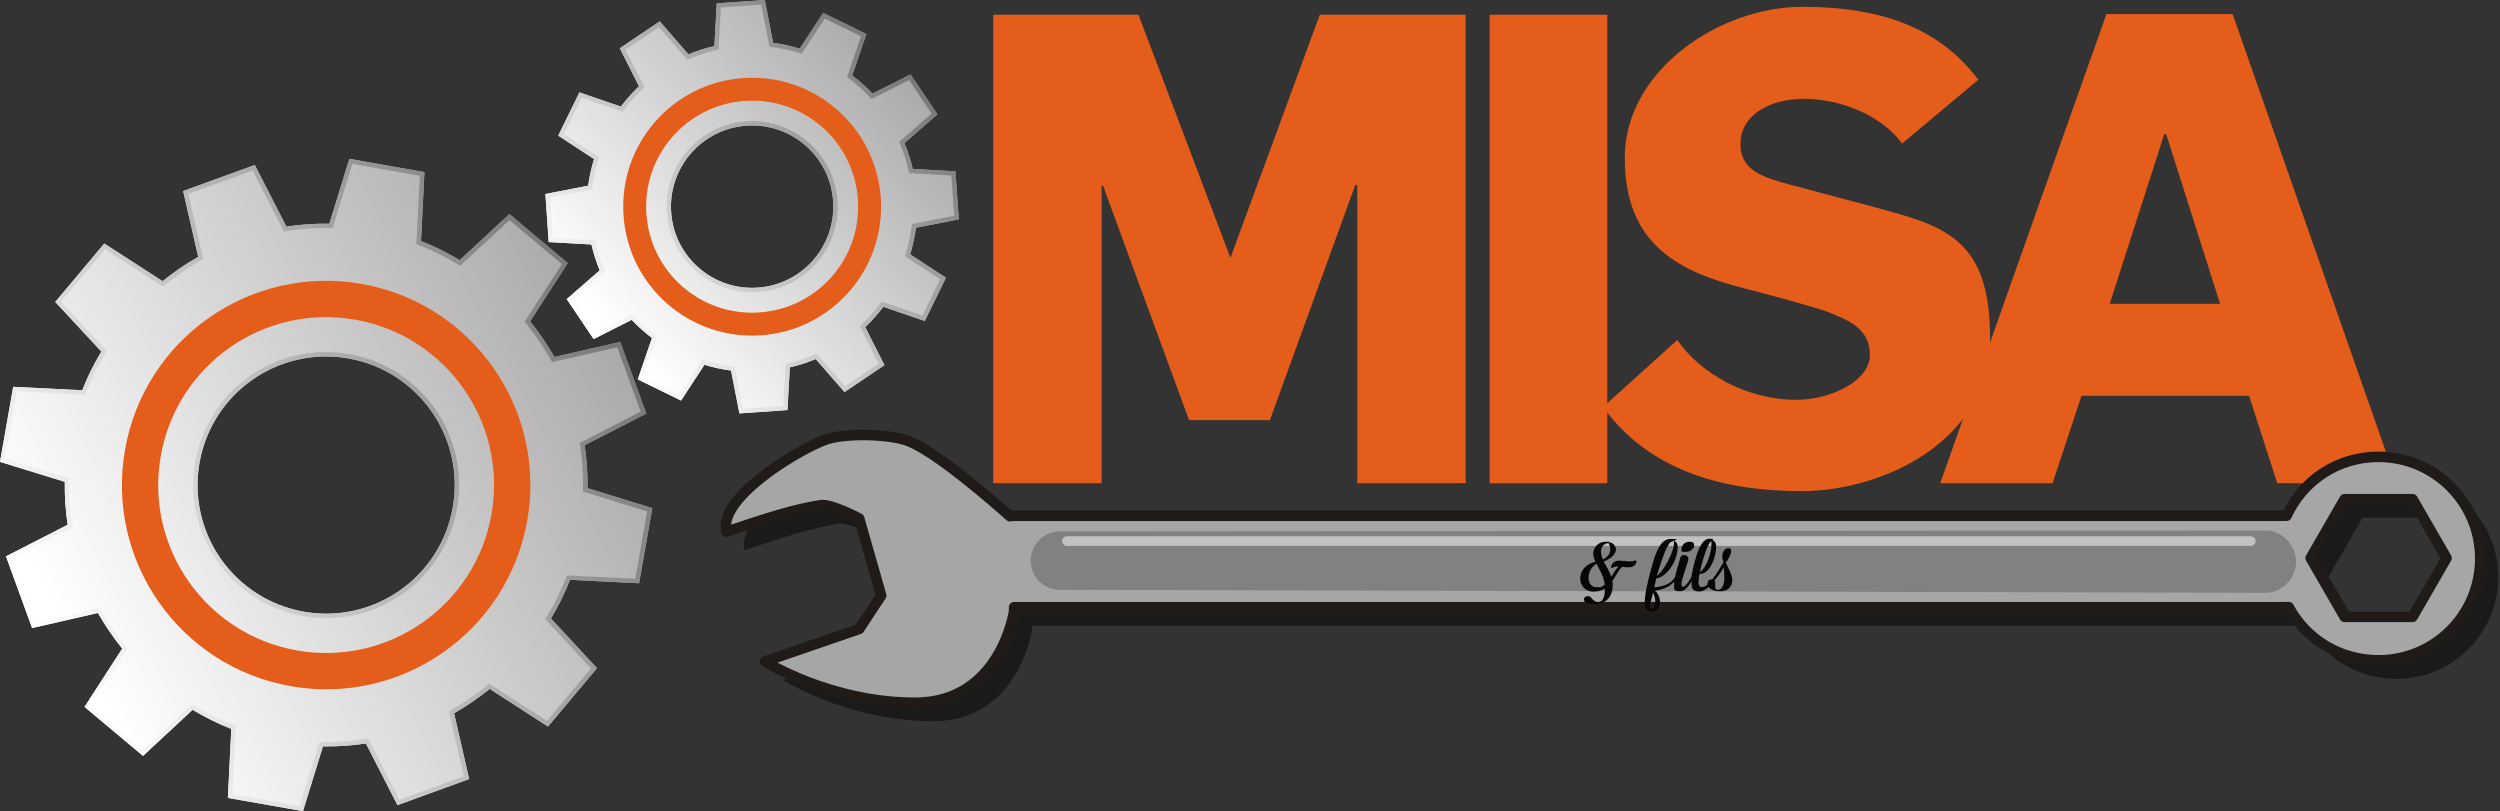 <?xml version="1.0" encoding="UTF-8"?> <svg xmlns="http://www.w3.org/2000/svg" xmlns:xlink="http://www.w3.org/1999/xlink" id="Infos" version="1.1" viewBox="0 0 5947.6 1929.9"><rect x="0" y="0" width="5947.6" height="1929.9" fill="#333333" stroke="none"/><defs><style> .st0 { fill: url(#linear-gradient2); } .st1 { fill: url(#linear-gradient1); } .st2 { fill: #818181; } .st3 { fill: #a6a6a6; stroke: #201a19; stroke-linecap: round; stroke-linejoin: round; stroke-width: 25px; } .st4 { fill: #1a1a1a; } .st5 { fill: #080604; } .st6 { fill: url(#linear-gradient3); } .st7 { fill: #e45d1b; } .st8 { fill: #c1c1c1; } .st9 { fill: url(#linear-gradient); } </style><linearGradient id="linear-gradient" x1="1485.4" y1="-49.2" x2="2590.2" y2="2023.6" gradientTransform="translate(197.5 2974) rotate(-90)" gradientUnits="userSpaceOnUse"><stop offset="0" stop-color="#fff"></stop><stop offset="1" stop-color="#7a7778"></stop></linearGradient><linearGradient id="linear-gradient1" x1="89.9" y1="1519.6" x2="1461.9" y2="788.4" gradientTransform="matrix(1,0,0,1,0,0)" xlink:href="#linear-gradient"></linearGradient><linearGradient id="linear-gradient2" x1="2304" y1="1248.1" x2="3001.5" y2="2556.8" gradientTransform="translate(799.3 3328.9) rotate(-103.9)" xlink:href="#linear-gradient"></linearGradient><linearGradient id="linear-gradient3" x1="1424.6" y1="820.1" x2="2154.1" y2="163.3" gradientTransform="matrix(1,0,0,1,0,0)" xlink:href="#linear-gradient"></linearGradient></defs><g><g><path class="st9" d="M1009.8,409.6l-178.7-31.5-47.5,154.1c-34.6-.5-68.8,1.8-102.3,6.9l-75.1-146.7-170.5,62.1,35.8,156.6c-29.9,16.8-58,36.4-84.8,57.8l-138.6-89.6-116.6,139,109.6,118c-17.4,29.2-32.9,59.7-45.4,92.1l-164.3-8.2L0,1098.8l154.1,47.5c-.5,34.6,1.8,68.8,6.9,102.2l-146.7,75.1,62.1,170.5,156.6-35.8c16.8,29.9,36.4,58,57.8,84.8l-89.6,138.6,139,116.6,118-109.6c29.2,17.4,59.7,32.9,92.1,45.4l-8.2,164.2,178.7,31.5,47.5-154.1c34.6.5,68.8-1.8,102.2-6.9l75.1,146.7,170.5-62.1-35.8-156.6c29.9-16.8,58-36.4,84.8-57.8l138.6,89.6,116.6-139-109.6-118.1c17.4-29.2,32.9-59.7,45.4-92.1l164.3,8.2,31.5-178.7-154.1-47.5c.5-34.6-1.8-68.8-6.9-102.3l146.7-75.1-62.1-170.5-156.6,35.8c-16.8-29.9-36.4-58-57.8-84.8l89.6-138.6-139-116.6-118,109.6c-29.2-17.4-59.7-32.9-92.1-45.4l8.2-164.2ZM829,852.8c166.4,29.3,277.5,188,248.1,354.4-29.3,166.4-188,277.5-354.4,248.1-166.4-29.3-277.5-188-248.1-354.4,29.3-166.4,188-277.5,354.4-248.1Z"></path><path class="st1" d="M838.4,390l160.4,28.3-7.8,155-.4,7.6,7.1,2.7c29.9,11.6,59.5,26.2,90.5,44.6l6.7,4,5.8-5.3,111.3-103.3,124.8,104.7-84.6,130.8-4.1,6.4,4.7,5.9c22.6,28.2,41.2,55.5,56.8,83.4l3.8,6.8,7.6-1.7,147.5-33.7,55.7,153.1-138.4,70.9-6.7,3.5,1.1,7.5c5,32.3,7.2,66.2,6.8,100.5v7.9c-.1,0,7.4,2.3,7.4,2.3l145.2,44.7-28.3,160.4-155-7.8-7.6-.4-2.7,7.1c-11.6,29.8-26.2,59.4-44.6,90.5l-4,6.7,5.3,5.8,103.3,111.3-104.7,124.8-130.8-84.5-6.4-4.1-5.9,4.7c-28.2,22.6-55.5,41.2-83.4,56.8l-6.8,3.8,1.7,7.6,33.7,147.5-153.1,55.7-70.9-138.4-3.5-6.7-7.5,1.1c-29.6,4.5-60.4,6.8-91.6,6.8s-5.9,0-8.9,0h-7.9c0-.1-2.3,7.4-2.3,7.4l-44.7,145.2-160.4-28.3,7.8-155,.4-7.6-7.1-2.7c-29.8-11.6-59.4-26.2-90.5-44.6l-6.7-4-5.8,5.3-111.3,103.3-124.8-104.7,84.6-130.8,4.1-6.4-4.7-5.9c-22.6-28.2-41.2-55.5-56.8-83.4l-3.8-6.8-7.6,1.7-147.5,33.7-55.7-153.1,138.4-70.9,6.7-3.5-1.1-7.5c-5-32.3-7.3-66.2-6.8-100.5v-7.9c.1,0-7.4-2.3-7.4-2.3l-145.2-44.7,28.3-160.4,155,7.8,7.6.4,2.7-7.1c11.6-29.8,26.2-59.5,44.6-90.5l4-6.7-5.3-5.8-103.3-111.3,104.7-124.8,130.8,84.6,6.4,4.1,5.9-4.7c28.2-22.6,55.5-41.2,83.4-56.8l6.8-3.8-1.7-7.6-33.7-147.5,153.1-55.7,70.9,138.4,3.5,6.7,7.5-1.2c29.6-4.5,60.4-6.9,91.8-6.9,2.9,0,5.8,0,8.7,0h7.9c0,.1,2.3-7.4,2.3-7.4l44.7-145.2M776.3,1470.4c153.6,0,284.5-110,311.2-261.5,30.3-171.8-84.8-336.2-256.6-366.5-18.3-3.2-36.9-4.9-55.3-4.9-153.6,0-284.5,110-311.2,261.5-14.7,83.2,3.9,167.2,52.4,236.4,48.5,69.2,121,115.4,204.2,130.1,18.3,3.2,36.9,4.9,55.3,4.9M831.1,378.1l-47.5,154.1c-3,0-5.9,0-8.9,0-31.6,0-62.8,2.3-93.4,7l-75.1-146.7-170.5,62.1,35.8,156.6c-29.9,16.8-58,36.4-84.8,57.8l-138.6-89.6-116.6,139,109.6,118c-17.4,29.2-32.9,59.7-45.4,92.1l-164.3-8.2L0,1098.8l154.1,47.5c-.5,34.6,1.8,68.8,6.9,102.2l-146.7,75.1,62.1,170.5,156.6-35.8c16.8,29.9,36.4,58,57.8,84.8l-89.6,138.6,139,116.6,118-109.6c29.2,17.4,59.7,32.9,92.1,45.4l-8.2,164.2,178.7,31.5,47.5-154.1c3,0,6,0,9,0,31.5,0,62.7-2.3,93.2-7l75.1,146.7,170.5-62.1-35.8-156.6c29.9-16.8,58-36.4,84.8-57.8l138.6,89.6,116.6-139-109.6-118.1c17.4-29.2,32.9-59.7,45.4-92.1l164.3,8.2,31.5-178.7-154.1-47.5c.5-34.6-1.8-68.8-6.9-102.3l146.7-75.1-62.1-170.5-156.6,35.8c-16.8-29.9-36.4-58-57.8-84.8l89.6-138.6-139-116.6-118,109.6c-29.2-17.4-59.7-32.9-92.1-45.4l8.2-164.2-178.7-31.5h0ZM776.3,1459.9c-17.6,0-35.5-1.5-53.5-4.7-166.4-29.3-277.5-188-248.1-354.4,26.2-148.4,155.2-252.8,300.9-252.8,17.6,0,35.5,1.5,53.5,4.7,166.4,29.3,277.5,188,248.1,354.4-26.2,148.4-155.2,252.8-300.9,252.8h0Z"></path><path class="st7" d="M297.5,1069.6c-46.6,264.2,129.8,516.2,394.1,562.8,264.2,46.6,516.2-129.8,562.8-394.1,46.6-264.2-129.8-516.2-394.1-562.8-264.2-46.6-516.2,129.8-562.8,394.1ZM845.3,760.6c217.3,38.3,362.3,245.5,324,462.8-38.3,217.3-245.5,362.3-462.8,324-217.3-38.3-362.3-245.5-324-462.8,38.3-217.3,245.5-362.3,462.8-324Z"></path></g><g><path class="st0" d="M1819.5,0l-114.3,7.9-5.7,101.6c-21.3,5-41.9,11.5-61.6,19.8l-68.4-78.5-95,64,45.7,90.5c-15.8,14.8-30,31.1-43.2,48.3l-98.6-33.8-50.3,102.9,85.1,55.7c-6.2,20.5-11.1,41.6-13.8,63.3l-101.9,19.9,7.9,114.3,101.6,5.7c5,21.3,11.5,41.9,19.8,61.6l-78.5,68.4,64,95,90.5-45.7c14.8,15.8,31.1,30,48.3,43.2l-33.8,98.5,102.9,50.3,55.7-85.1c20.5,6.2,41.6,11.1,63.3,13.8l19.9,101.9,114.3-7.9,5.7-101.6c21.3-5,41.9-11.5,61.6-19.8l68.4,78.5,95-64-45.7-90.5c15.8-14.8,30-31.1,43.2-48.3l98.5,33.8,50.3-102.9-85.1-55.7c6.2-20.5,11.1-41.6,13.8-63.3l101.9-19.9-7.9-114.3-101.6-5.7c-5-21.3-11.5-41.9-19.8-61.6l78.5-68.3-64-95-90.5,45.7c-14.8-15.8-31.1-30-48.3-43.2l33.8-98.5-102.9-50.3-55.7,85.1c-20.5-6.2-41.6-11.1-63.3-13.8L1819.5,0ZM1776.1,299c106.4-7.3,198.6,73,205.9,179.4,7.3,106.4-73,198.6-179.4,205.9-106.4,7.3-198.6-73-205.9-179.4-7.3-106.4,73-198.6,179.4-205.9Z"></path><path class="st6" d="M1811,11.1l18.1,92.8,1.5,7.4,7.5,1c19.8,2.5,40,6.9,61.6,13.5l7.5,2.3,4.3-6.6,50.6-77.4,86.3,42.2-30.8,89.8-2.5,7.2,6,4.6c18,13.7,33.4,27.5,47,42l5.4,5.7,7-3.5,82.2-41.6,53.6,79.7-71.5,62.3-5.7,5,2.9,7c7.9,18.9,14.4,39,19.2,59.9l1.8,7.6,7.8.4,92.4,5.1,6.6,95.8-92.8,18.1-7.4,1.5-1,7.5c-2.5,19.8-6.9,40-13.5,61.6l-2.3,7.5,6.6,4.3,77.4,50.6-42.2,86.3-89.8-30.8-7.2-2.5-4.6,6c-13.7,18-27.5,33.4-42,47l-5.7,5.4,3.5,7,41.6,82.2-79.7,53.6-62.3-71.5-5-5.7-7,2.9c-18.9,7.9-39.1,14.4-59.9,19.2l-7.7,1.8-.4,7.8-5.1,92.4-95.8,6.6-18.1-92.8-1.5-7.4-7.5-1c-19.8-2.5-40-6.9-61.6-13.5l-7.5-2.3-4.3,6.6-50.6,77.4-86.3-42.2,30.8-89.8,2.5-7.2-6-4.6c-18-13.7-33.4-27.5-47-42l-5.4-5.7-7,3.5-82.2,41.6-53.6-79.7,71.5-62.3,5.7-5-2.9-7c-7.9-18.9-14.4-39-19.2-59.9l-1.8-7.6-7.8-.4-92.4-5.1-6.6-95.8,92.8-18.1,7.4-1.5,1-7.5c2.5-19.8,6.9-40,13.5-61.6l2.3-7.5-6.6-4.3-77.4-50.6,42.2-86.3,89.8,30.8,7.2,2.5,4.6-6c13.7-18,27.4-33.3,42-47l5.7-5.4-3.5-7-41.6-82.2,79.7-53.6,62.3,71.5,5,5.7,7-2.9c18.8-7.9,39-14.4,59.9-19.3l7.6-1.8.4-7.8,5.1-92.4,95.8-6.6M1789.2,695.3c4.7,0,9.5-.2,14.2-.5,54.3-3.7,103.8-28.4,139.5-69.4,35.7-41,53.3-93.5,49.6-147.7-7.3-106.3-96.5-189.6-202.9-189.6-4.7,0-9.5.2-14.2.5-112,7.7-196.9,105.1-189.1,217.1,7.3,106.3,96.5,189.6,202.9,189.6M1819.5,0l-114.3,7.9-5.7,101.6c-21.3,5-41.9,11.5-61.6,19.8l-68.4-78.5-95,64,45.7,90.5c-15.8,14.8-30,31.1-43.2,48.3l-98.6-33.8-50.3,102.9,85.1,55.7c-6.2,20.5-11.1,41.6-13.8,63.3l-101.9,19.9,7.9,114.3,101.6,5.7c5,21.3,11.5,41.9,19.8,61.6l-78.5,68.4,64,95,90.5-45.7c14.8,15.8,31.1,30,48.3,43.2l-33.8,98.5,102.9,50.3,55.7-85.1c20.5,6.2,41.6,11.1,63.3,13.8l19.9,101.9,114.3-7.9,5.7-101.6c21.3-5,41.9-11.5,61.6-19.8l68.4,78.5,95-64-45.7-90.5c15.8-14.8,30-31.1,43.2-48.3l98.5,33.8,50.3-102.9-85.1-55.7c6.2-20.5,11.1-41.6,13.8-63.3l101.9-19.9-7.9-114.3-101.6-5.7c-5-21.3-11.5-41.9-19.8-61.6l78.5-68.3-64-95-90.5,45.7c-14.8-15.8-31.1-30-48.3-43.2l33.8-98.5-102.9-50.3-55.7,85.1c-20.5-6.2-41.6-11.1-63.3-13.8L1819.5,0h0ZM1789.2,684.8c-100.6,0-185.5-78-192.5-179.9-7.3-106.4,73-198.6,179.4-205.9,4.5-.3,9-.5,13.5-.5,100.6,0,185.5,78,192.5,179.9,7.3,106.4-73,198.6-179.4,205.9-4.5.3-9,.5-13.5.5h0Z"></path><path class="st7" d="M1483.4,512.8c11.6,169,158.1,296.6,327.1,284.9,169-11.6,296.6-158.1,284.9-327.1-11.6-169-158.1-296.6-327.1-284.9-169,11.6-296.6,158.1-284.9,327.1ZM1772.1,240.1c139-9.6,259.4,95.3,268.9,234.3,9.6,139-95.3,259.3-234.3,268.9-139,9.6-259.4-95.3-268.9-234.3-9.6-139,95.3-259.3,234.3-268.9Z"></path></g></g><g><polygon class="st7" points="2927.3 613.4 2708.4 35 2362.9 35 2362.9 1149.6 2620.8 1149.6 2620.8 441.4 2624 441.4 2828.8 999.5 3021.1 999.5 3224.3 439.9 3229 439.9 3229 1149.6 3486.9 1149.6 3486.9 35 3139.9 35 2927.3 613.4"></polygon><rect class="st7" x="3544" y="35" width="279.8" height="1114.7"></rect><path class="st7" d="M4454.9,491.5c-28.1-7.8-137.6-36-164.2-43.8-82.8-21.9-150.1-34.4-150.1-104.7s70.4-107.9,151.7-107.9,181.3,36,232.9,106.3l181.3-151.7c-89.1-118.8-223.6-173.5-419-173.5s-422.1,150.1-422.1,359.6,132.9,272,287.7,311.1c37.5,9.4,165.7,43.8,193.8,54.7,56.3,21.9,101.6,42.2,101.6,103.2s-92.2,106.3-175.1,106.3c-117.2,0-226.7-61-283-142.3l-176.7,159.5c106.3,147,276.7,200.1,472.1,200.1s448.7-120.4,448.7-364.3-115.7-267.3-279.9-312.7Z"></path><path class="st7" d="M5011.3,33.4l-395.5,1116.2h267.3l68.8-207.9h398.7l67.2,207.9h284.5L5311.5,33.4h-300.2ZM5019.1,722.8l129.7-403.3h4.7l128.2,403.3h-262.6Z"></path></g><g><path class="st4" d="M5701.4,1130.9c-97.8,0-180.4,56.7-218.6,140.1-5.4,0-9.4.2-13.6.2h-3013.9c-3.3,0-6.5.7-9.8,1-38.2-34.1-181.2-159.1-246.4-180.6-46.6-15.4-150.7-18.1-196.4,0-73.8,29.2-252.5,140.2-231.5,217.4,105.2-35.1,158.6-52.4,224.4-63.1,23.8-3.9,91.2,31.6,91.2,31.6l52.4,183.4-52.4,79.6-224.4,77.2s154.3,98.2,357.7,98.2,235.2-217.4,235.2-217.4v-9.8h3013.9c6.4,0,13.4-.2,18.7-.2,40.7,76.2,121,126.5,213.5,126.5,133.6,0,242-108.3,242-242s-108.3-242-242-242ZM5782.4,1511.7h-161.7l-80.8-140,80.8-140h161.7l80.8,140-80.8,140Z"></path><path class="st3" d="M5658.6,1086.8c-97.8,0-180.4,56.7-218.6,140.1-5.4,0-9.4.2-13.6.2h-3013.9c-3.3,0-6.5.7-9.8,1-38.2-34.1-181.2-159.1-246.4-180.6-46.6-15.4-150.7-18.1-196.4,0-73.8,29.2-252.5,140.2-231.5,217.4,105.2-35.1,158.6-52.4,224.4-63.1,23.8-3.9,91.2,31.6,91.2,31.6l52.4,183.4-52.4,79.6-224.4,77.2s154.3,98.2,357.7,98.2,235.2-217.4,235.2-217.4v-9.8h3013.9c6.4,0,13.4-.2,18.7-.2,40.7,76.2,121,126.5,213.5,126.5,133.6,0,242-108.3,242-242s-108.3-242-242-242ZM5739.6,1467.6h-161.7l-80.8-140,80.8-140h161.7l80.8,140-80.8,140Z"></path><path class="st2" d="M5390.1,1410.3c38.4.3,72.1-34.4,72.4-72.7h0c.3-38.4-32.5-75.1-70.8-75.5l-2869.6,2.2c-38.4-.3-69.7,30.5-70.1,68.9h0c-.3,38.4,30.5,69.7,68.9,70l2869.2,7.1Z"></path><path class="st8" d="M5354.8,1298.8c6.3,0,11.5-5.1,11.5-11.5h0c0-6.3-5.1-11.5-11.5-11.5h-2816.5c-6.3,0-11.5,5.1-11.5,11.5h0c0,6.3,5.1,11.5,11.5,11.5h2816.5Z"></path></g><g><path class="st5" d="M3850.4,1333.7c8.6,0,19.5,2,27.9,2s10.4-2.5,12.4-2.5,2.4.7,2.4,2c0,9.7-8.4,14.4-19.1,14.4s-9.8-.5-14.2-1.3c-7,4.6-12.8,17.2-23.9,34.2.4,2.8.8,6.4.8,9.4,0,28.5-16.2,44.9-41.5,44.9s-26.9-6.3-26.9-11.5,6-7.1,10.6-7.1c7.8,0,9.6,14.4,24.5,14.7,12.2-3.5,14.6-16.8,14.8-32.8-7.4,4.6-16.2,7.4-27.1,7.4-20.5,0-31.7-15-31.7-31.2s11.4-34.5,36.1-39.8c-3-6.8-5-13.2-5-19.6,0-13,10.8-28.2,29.1-28.2s6.8.5,8,1.8c.4-.2.8-.2,1.4-.2,8.6,0,15.4,9.9,15.4,17.2s-7.8,20.3-29.1,28.4c5.6,11.2,13.6,22.3,18,36,5.8-9.1,11-18.3,17.4-24.3-10-.7-13.6,3.6-15.8,3.6s-2-.5-2-1.8c0-7.1,7.2-15.5,17.2-15.5ZM3798.3,1341.4c-12.4,6.3-19.1,20.5-19.1,32.8s6.4,23.1,19.9,23.1,13.4-2.6,18.7-6.9c-2.4-19-12.4-34.8-19.5-49ZM3813.3,1331c13.2-6.4,17.6-15.7,17.6-23.9s-2.8-13.2-4.6-15c-12.4,1-17.4,10.9-17.4,19.3s1.6,13.5,4.4,19.6Z"></path><path class="st5" d="M3940.6,1375.6c-1.6,6.8-3.4,13.7-5.2,21.8,22.1-2.3,39.7-7.4,50.1-25.2,1-1.7,2.2-2.5,3.2-2.5s1.4.7,1.4,1.8-.2,1.5-.6,2.3c-9.8,19.6-28.9,27.9-53.3,31.7,7.2,2.8,13,15.5,13,27.4s-5.2,21.3-19.7,21.3-16.4-9.2-16.4-23.9,5-37.8,11-61.2c11.8-46.2,22.7-86.9,50.1-86.9s8.4,2.1,9.2,4.8c3,1.3,7.8,5.1,7.8,14.2,0,39.4-31.5,73.9-50.7,74.6ZM3938,1430.2c0-6.1-1.6-13.2-5.4-20.3-6.6,25.6-7.6,30-7.6,33.5s1.4,5.6,3.4,5.6c5,0,9.6-7.9,9.6-18.8ZM3978.3,1288.3c-9,0-21.1,28.9-36.5,81.8,18.5-13.5,40.5-60.1,40.5-75.6s-.2-6.3-4-6.3Z"></path><path class="st5" d="M4000.2,1390.3c0,3.5,1,5.4,3.6,5.4,7.4,0,18.5-20,20.7-23.6,1.2-1.8,2.4-2.8,3.4-2.8s1.4.7,1.4,1.6-.2,1.7-.8,2.8c-2.8,5.8-14.4,32.8-31.3,32.8s-14.4-4.6-14.4-17,7.6-40.4,15.6-64.7c1-2.8,4.2-4.3,8-4.3s10.4,2.8,10.4,8.4c0,8.7-16.6,48.5-16.6,61.2ZM4000.6,1305.1c0-7.1,7-16.3,18-16.3s11.8,4,11.8,8.6c0,6.9-8.2,15.7-20.9,15.7s-9-3.6-9-7.9Z"></path><path class="st5" d="M4074,1285c5.2,2.5,8.8,5.6,8.8,16.7,0,22.8-15.2,65.5-39.5,63.5-1.6,8.4-2.6,15.8-2.6,21s2.4,10.4,8,10.4c10.6,0,23.1-12.9,30.1-24.4,1-1.8,2.2-2.5,3.2-2.5s1.4.7,1.4,1.8-.2,1.3-.6,2.3c-6.2,12.7-23.5,33.3-40.7,33.3s-18.2-10.1-18.2-24.9,1.8-20.8,4.6-32.7c7.4-33,19.3-67.8,37.5-67.8s6.6,1.6,8,3.3ZM4044.1,1361.2c16.2-10.9,27.5-46.5,27.5-65.8s-.2-5.1-.6-7.1c-7.2,1.8-20.7,42.7-26.9,72.9Z"></path><path class="st5" d="M4100.3,1337.5c-2-4.5-3-8.9-3-13.2,0-11.1,6.2-20,13.8-20s7.4,2.8,7.4,7.4-4.2,15.7-12.6,26.7c4.4,11.9,15.4,28.2,15.4,41.4s-8.2,26.9-28.7,26.9-30.3-9.4-30.3-17.3,4-11.5,11.2-10.6c10-12.5,20.9-31.2,26.7-41.4ZM4078.6,1381.2c2.2,2,2,5.1,2,13.4s2.2,8.4,7,8.4,14.6-5.6,14.6-26.4-.8-16.8-1.4-26.9c-6.4,12.2-16.2,24.3-22.3,31.5Z"></path></g></svg> 